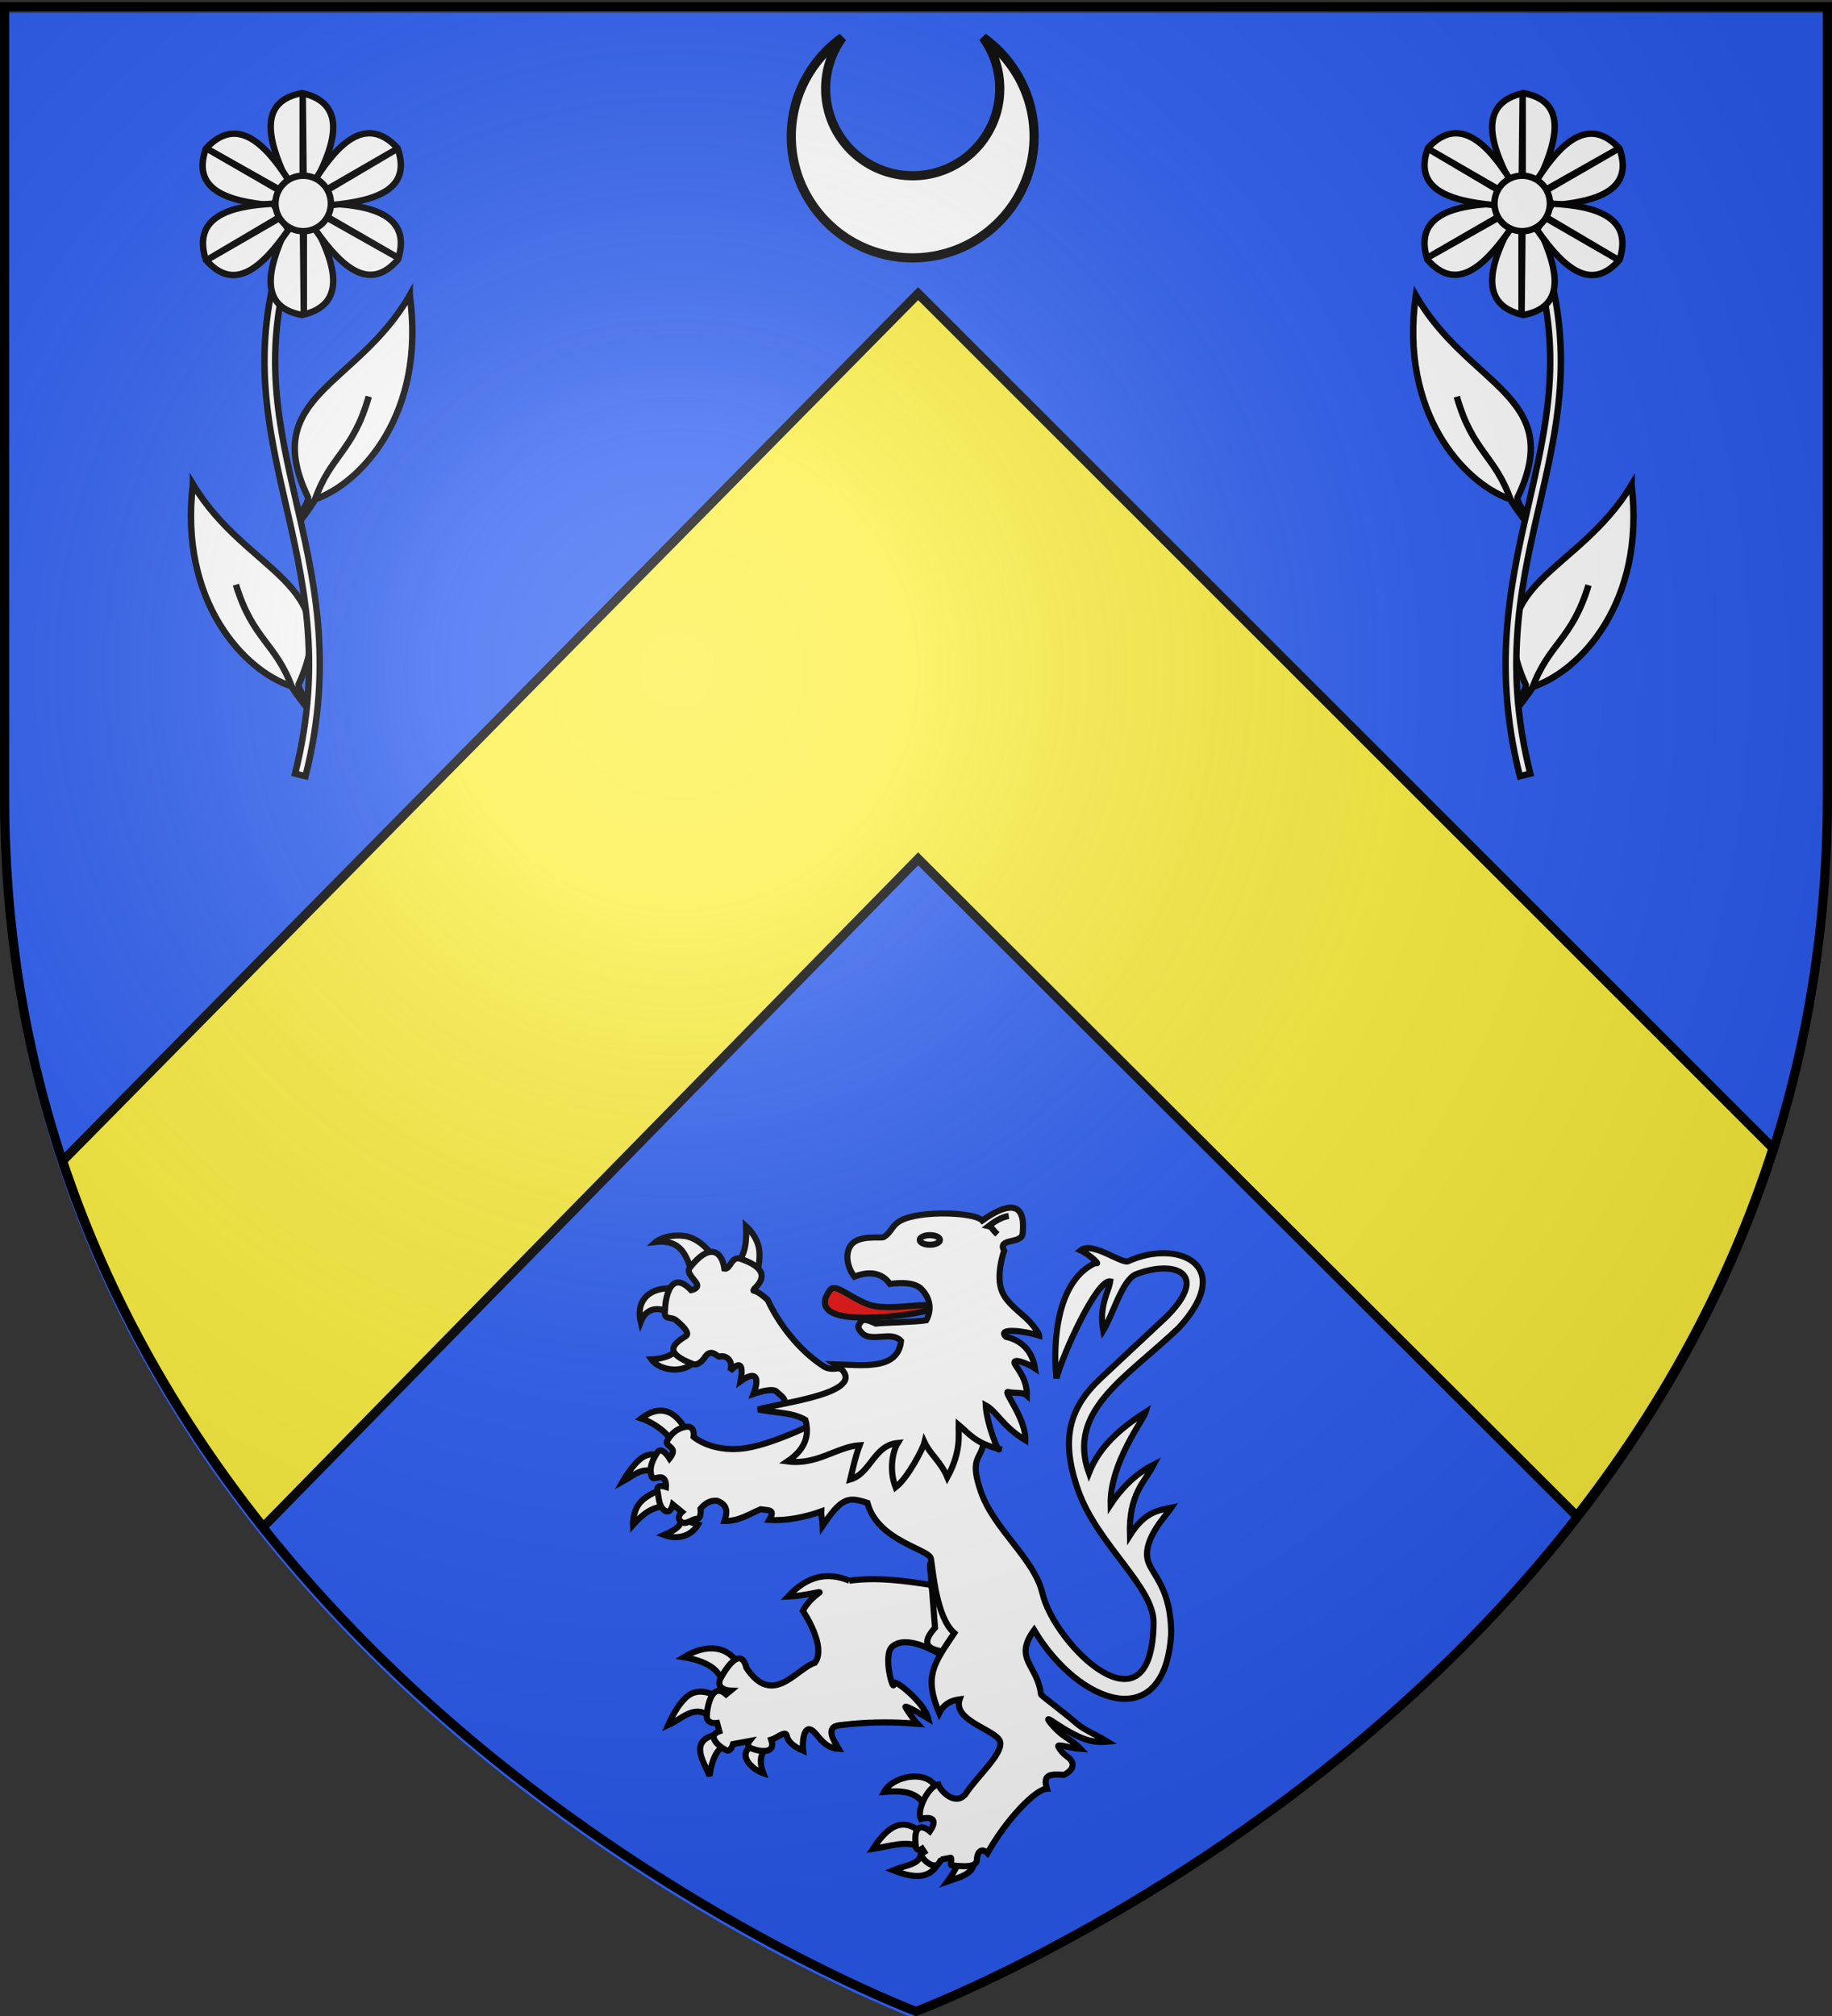 <svg xmlns="http://www.w3.org/2000/svg" xmlns:xlink="http://www.w3.org/1999/xlink" height="660" width="600" version="1.0"><rect width="100%" height="100%" fill="#333333" stroke="none"/><defs><radialGradient xlink:href="#a" id="b" gradientUnits="userSpaceOnUse" gradientTransform="matrix(1.353 0 0 1.349 -77.63 -85.747)" cx="221.445" cy="226.331" fx="221.445" fy="226.331" r="300"/><linearGradient id="a"><stop style="stop-color:white;stop-opacity:.314" offset="0"/><stop offset=".19" style="stop-color:white;stop-opacity:.251"/><stop style="stop-color:#6b6b6b;stop-opacity:.125" offset=".6"/><stop style="stop-color:black;stop-opacity:.125" offset="1"/></linearGradient></defs><g style="display:inline"><path style="fill:#2b5df2;fill-opacity:.994;fill-rule:evenodd;stroke:none;stroke-width:1px;stroke-linecap:butt;stroke-linejoin:miter;stroke-opacity:1" d="M298.915 660.5s298.5-112.32 298.5-397.772V4.176h-597v258.552c0 285.452 298.5 397.772 298.5 397.772z"/><path style="fill:#fcef3c;fill-opacity:.997;fill-rule:evenodd;stroke:#000;stroke-width:3;stroke-linecap:butt;stroke-linejoin:miter;stroke-miterlimit:4;stroke-dasharray:none;stroke-opacity:1;display:inline" d="M300.696 96.13 20.502 380.069c15.38 46.174 38.807 85.97 65.719 119.813l214.475-218.72 215.712 215.157c26.537-34.089 49.46-74.076 64.281-120.406L300.696 96.13z"/></g><path style="fill:#fff;stroke:#000;stroke-width:3;stroke-miterlimit:4;stroke-dasharray:none;stroke-opacity:1" d="M321.959 12.257a28.365 28.365 0 0 1 5.467 16.774c0 15.736-12.77 28.507-28.506 28.507s-28.507-12.771-28.507-28.507a28.36 28.36 0 0 1 5.458-16.764c-10.112 7.21-16.716 19.04-16.716 32.398 0 21.948 17.817 39.756 39.765 39.756 21.947 0 39.755-17.808 39.755-39.756 0-13.362-6.598-25.198-16.716-32.408z"/><g style="stroke:#000;stroke-width:2;stroke-miterlimit:4;stroke-dasharray:none;stroke-opacity:1"><path d="M228.694 444.43c-3.578 5.74-12.394 4.537-15.211.616 0 0 5.655-.21 7.65-2.598 2.708-3.241 3.22-3.53 3.618-2.824l3.943 4.806zM220.315 430.506c-3.843-3.001-8.477-2.658-10.35 2.218-2.28-9.765 7.454-13.16 15.772-9.488l-5.422 7.27zM226.969 416.952c-2.015-5.513-3.407-11.285-12.076-10.35 0 0 3.085-2.731 9.365-1.972 6.25.756 10.803 8.499 10.473 8.626l-7.762 3.696zM241.262 413.625c3.168-2.508 3.422-7.922 3.204-12.198 0 0 3.357 2.926 4.189 7.023.832 4.097-.863 9.365-.863 9.365l-6.53-4.19z" style="fill:#fff;fill-opacity:1;fill-rule:evenodd;stroke:#000;stroke-width:2;stroke-linecap:butt;stroke-linejoin:miter;stroke-miterlimit:4;stroke-dasharray:none;stroke-opacity:1;display:inline" transform="translate(-.13)"/><path d="m260.854 462.296-4.313-2.125c1.564-1.666-.221-2.997-1.848-4.344-.966-1.6-5.841-.166-7.79.526 1.998-5.128 1.023-7.973-4.223-4.172.881-4.87.208-7.088-3.395-3.379 1.203-3.83-1.818-5.108-3.26-4.742-.682.796-2.6-2.968-4.867 0 0 0-1.971 3.388-4.19 2.464-8.733-3.41-7.35-5.988-2.217-9.118 1.597-.974-1.54-3.82-3.204-5.175-1.663-1.355-4.066.123-3.635-3.08.173-5.801 2.389-13.277 8.564-6.777 0 0 2.387-.432 1.948-1.833-.439-1.402-3.704-3.774-2.441-5.437 6.669-8.54 10.612-5.415 11.398.246 1.94.4 2.294-4.405 5.36-3.203 5.17 1.777 9.78 4.723 4.478 9.727-.77 1.603-.634-.873 4.354 3.715 3.457 7.517 9.898 16.128 17.838 21.394 3.303 2.645 7.268-.423 9.456 1.347 2.187 1.769 3.55 2.877 3.55 2.877l-21.563 11.09zM236.706 552.747c.478-6.499-6.383-9.192-12.633-10.194 7.75-4.751 14.737-3.587 18.122 2.701l-5.489 7.493zM233.396 562.506c-5.73-5.01-9.508.046-14.464 2.265 0 0 3.224-7.645 7.145-10.02 3.92-2.374 8.538.523 8.538.523l-1.22 7.232zM237.752 571.306c-2.315 1.078-4.298 3.488-5.228 10.107-1.407-3.928-7.217-11.458 2.026-13.484l3.202 3.377zM250.995 572.351c-1.971 2.01-2.151 4.787-.87 8.19-3.182-1.013-9.128-5.899-3.486-9.235l4.356 1.045z" style="fill:#fff;fill-opacity:1;fill-rule:evenodd;stroke:#000;stroke-width:2;stroke-linecap:butt;stroke-linejoin:miter;stroke-miterlimit:4;stroke-dasharray:none;stroke-opacity:1;display:inline" transform="translate(-.13)"/><path d="M278.346 517.503c-7.244-2.983-13.758-1.68-20.173 5.203 5.956-.246 11.369-2.064 10.235-1.254-3.915 2.796-5.335 5.904-5.335 5.904s7.943 11.642 3.939 17.002c-6.013 1.798-13.751 14.741-22.423 1.66-1.771-7.149-6.568-.21-8.632 3.76-1.391 3.524 3.458 3.706 3.458 3.706l-1.482 1.221c-4.551-4.116-6.187 3.693-6.34 7.218.062 2.65 3.39 2.155 3.39 2.155l.74 2.703c-4.355 1.56.066 5.233 2.457 6.285 1.34.431 2.031-2.086 2.031-2.086l5.366-.988s-1.36 1.717.796 2.457c2.993 1.168 7.954 1.659 6.353-2.896 1.666-.49 4.733-3.128 5.045-1.4.306 1.694 1.869 3.532 5.39 4.975-.328-2.69.147-8.132 2.66-6.829 2.17 1.126 3.777 6.027 8.99 6.238-1.429-2.4-4.687-7.118.248-7.733 1.348-.168 2.711-.313 4.09-.437 6.723-.605 13.812-.678 21.387-.042-.736-.753-2.993-3.976-3.824-5.358-.838-1.391 7.414 3.617 7.414 3.617-1.227-5.208-11.213-13.144-11.213-11.564 0 3.99-3.863-9.162-.54-11.971 4.545-3.841 13.01 1.082 16.78 3.045 1.82-2.014 4.69-5.238 3.528-7.465-2.252-4.314-5.848-9.694-7.671-15.767-8.785-1.346-17.793-2.616-26.664-1.359zM220.24 472.241c-1.076-2.823-5.616-6.34-10.109-7.874 5.857-4.517 10.855-2.958 14.573 3.702l-4.465 4.172zM215.534 482.61c-4.487-3.107-7.863.448-11.5 2.44 0 0 3.14-5.567 6.364-7.821 3.13-2.19 6.53-.37 6.53-.37l-1.394 5.75zM218.584 493.152c-3.163.03-6.53.796-11.153 6.099 0 0-.152-4.248 2.179-7.145 2.33-2.897 7.144-4.443 7.144-4.443l1.83 5.489zM223.222 497.345c-.065 1.835-.85 3.116-5.614 5.176 4.425 1.691 8.985.326 11.138-3.433l-5.524-1.743zM313.205 607.877c1.537.986.332 3.83-2.736 8.038 2.702-.995 11.182-2.655 7.615-8.387l-4.88.349zM301.92 606.025c-.193 4.521-4.456 4.306-9.235 6.274 5.846 2.323 12.288 3.552 14.944-3.006l-5.708-3.268zM301.007 604.589c-3.83-2.158-9.823-.079-14.986.697 3.309-4.969 8.781-12.067 16.206-4.88l-1.22 4.183zM303.97 594.308c-1.599-8.129-8.247-8.166-14.29-7.668 2.994-5.655 15.667-7.633 17.426-.174l-3.137 7.841z" style="fill:#fff;fill-opacity:1;fill-rule:evenodd;stroke:#000;stroke-width:2;stroke-linecap:butt;stroke-linejoin:miter;stroke-miterlimit:4;stroke-dasharray:none;stroke-opacity:1;display:inline" transform="translate(-.13)"/><path d="M306.363 532.905c-6.589 7.25 1.122 7.546 5.811 8.171 1.788-2.016 1.56-4.43.507-6.447-9.099-17.491-9.124-39.867-6.318-1.724z" style="fill:#fff;fill-opacity:1;fill-rule:evenodd;stroke:#000;stroke-width:2;stroke-linecap:butt;stroke-linejoin:miter;stroke-miterlimit:4;stroke-dasharray:none;stroke-opacity:1" transform="translate(-.13)"/><path d="M276.437 461.176s-18.21 10.065-30.32 12.592c-12.112 2.527-18.82-3.356-18.82-3.356s.61-3.747-2.44-3.311c-3.05.435-5.14 2.526-6.273 4.705-.567 1.089 1.35 1.742 1.84 2.82.49 1.079-1.002 2.854-1.002 2.854s-2.58-4.193-3.975-2.015c-1.394 2.178-2.875 4.88-1.917 7.842.48 1.48 2.266-.131 3.584.5 1.317.632 1.121 2.985 1.121 2.985s-3.31-1.177-2.788 1.22c.523 2.395.349 4.879 2.266 6.447 1.916 1.568 2.788-1.917 2.788-1.917l2.962 2.44s-2.004 1.742-.349 3.136c1.656 1.394 3.573-.874 5.228-.874 1.656 0 1.22-3.31 1.22-3.31 1.396-1.681 3.08-2.787 5.402-2.615 3.644 1.358 3.388 3.886 2.44 6.622 4.649.122 8.055-2.245 11.849-3.833 2.865.435 4.882-.002 2.788 3.485 5.52.37 11.61-.844 17.077-2.788-.072 1.781.34 2.154.436 4.704 6.273-9.293 8.404-9.58 14.677-7.49 3.293 12.515 20.238 15.097 20.774 18.231.734 4.296 1.829 19.388 7.677 24.375-6.458 9.686-10.159 13.924-4.939 26.225 1.481-3.001 3.891-4.146 6.682-4.53-2.413 7.158 12.367 10.073 13.266 13.94.922 3.97-7.669 11.404-11.333 17.077-3.222 3.99-8.139-.808-8.904-3.136-3.137.464-7.275 8.329-5.717 11.296 1.552-.5 6.423-1.111 2.93 4.038-2.783-2.333-5.49-2.027-4.591 5.041.435 1.784 2.068.678 2.068.678l.697 1.078c-.649.416-1.277-.18-1.005.916.413 1.665 4.232 4.892 5.736 2.804.58-.804.757-1.27.78-1.265l3.05-.584c.714-.137-.15 2.33.315 2.448 6.895.889 8.02-.224 8.347-1.524.074-3.2 1.731-4.215 3.47-2.446 6.32-11.225 15.813-20.95 19.468-21.086-1.512-4.975 1.455-4.783 5.577-4.531 0 0 5.967-2.674.697-6.273-.85-.58-1.696-1.599-2.493-2.87-.823-1.312 3.79.419 7.26.633-1.7-1.794-4.417-3.528-5.362-4.182-2.623-1.817-4.99-4.8-5.217-5.314-.494-1.116 3.389 2.125 7.54 4.268 2.779 1.434 6.35 3.42 11.862 2.873-3.695-2.288-7.46-3.695-10.045-5.928-4.884-4.219-11.974-9.345-11.758-9.608-1.108-9.606-9.151-11.495-2.243-20.997 14.604 24.465 42.727 34.45 44.871 1.482.15-14.992-6.255-19.646-7.58-24.135-2.014-6.823 6.152-15.166 7.667-17.425-4.195.91-8.582 1.163-13.592 9.06-.442-13.648 4.93-17.49 7.853-23.203-6.24 3.122-10.955 8.214-14.159 13.086-.3-13.516 10.813-27.818 11.534-30.31-8.068 5.198-15.186 11.156-18.645 20.04-7.388-20.605 12.532-31.37 29.525-47.638 18.92-20.692-.738-29.052-16.599-21.732-2.226 1.028-11.78-6.623-15.657-3.54 3.104 1.398 6.771 5.07 4.93 4.074-14.484 6.57-13.672 31.205-12.829 37.82 1.925-7.665 13.257-32.554 17.598-31.725-.52 3.416-3.771 8.113-2.29 16.097 3.142-5.026 6.23-16.733 10.825-18.474 12.626-4.784 24.134-.366 9.938 13.887l-21.608 20.213c-10.42 9.75-13.213 20.11-7.318 36.768 6.28 17.75 24.95 31.608 24.657 43.39-.512 38.249-32.407 7.203-36.42-9.845-2.674-11.363-15.792-20.715-20.126-33.196-4.335-12.481 1.045-10.281.871-17.6-.174-7.319-1.568-11.675-1.568-11.675l-44.261 2.091z" style="fill:#fff;fill-opacity:1;fill-rule:evenodd;stroke:#000;stroke-width:2;stroke-linecap:butt;stroke-linejoin:miter;stroke-miterlimit:4;stroke-dasharray:none;stroke-opacity:1;display:inline" transform="translate(-.13)"/><path d="M306.198 427.795c-.666 1.869-17.096 4.118-26.615 3.45-12.918-.906-9.158-7.084-7.393-9.118 1.68-1.938 6.554 2.786 12.289 4.897 6.654 2.448 19-.968 21.719.771z" style="fill:#e20909;fill-opacity:1;fill-rule:evenodd;stroke:#000;stroke-width:2;stroke-linecap:butt;stroke-linejoin:miter;stroke-miterlimit:4;stroke-dasharray:none;stroke-opacity:1;display:inline" transform="translate(-.13)"/><path d="M302.008 422.127c-2.1-2.232-6.224-2.345-10.412-1.786-.701-.957-3.771-5.488-11.644-2.403-2.837-3.598-3.314-9.278.123-11.46 3.145-1.995 8.86-1.072 9.488-1.478 3.678-2.379 2.085-5.264 10.104-6.9 8.07-1.646 20.315-.706 22.18 1.478 7.772-5.57 14.482-7.009 13.183 4.436-.534 3.29-8.385 1.239-6.032 5.456 0 0-2.948 8.222-.621 13.52 1.59 3.622 5.434 6.255 8.248 8.971 2.387 2.305 3.916 4.96 3.916 5.285-4.996-1.568-14.049-2.652-10.932.407 5.571 1.211 8.712 5.161 9.474 10.292-2.872-1.864-7.81-3.584-6.517-1.297.926 1.638 3.976 4.97 3.862 10.198-1.435-1.255-3.975-.584-6.097-1.139-1.925-.503 5.853 8.664 5.608 15.773-7.341-4.363-9.419-9.487-12.984-11.402.34 5.943 4.22 15.825 4.436 14.293-7.816-1.857-9.907-5.066-13.317-7.92-.09 2.723 1.057 8.52-3.682 17.162-2.152-5.116-5.575-7.41-7.474-11.459-.505 2.113-5.418 11.61-9.476 14.773-2.248-5.908-.893-11.888.725-14.529-7.9.759-8.845 10.004-15.57 11.954 1.015-4.164 1.533-7.021 3.08-11.213-7.325.463-14.115 6.647-23.657 5.299 4.939-3.331 7.534-7.6 5.914-13.554-4.059-2.49-9.261-2.24-15.525-3.45 6.524-2.11 39.099-5.582 25.296-14.786 8.253.162 20.57 2.213 21.526-7.64-2.77-2.939-7.331-.49-11.213-1.602-1.636-.469-3.403-3-2.626-3.58 1.101-2.327 2.22-1.986 5.567-.524 3.18-.317 13.277-.507 16.528-1.07 1.989-3.644 1.153-7.307-1.479-10.105z" style="fill:#fff;fill-opacity:1;fill-rule:evenodd;stroke:#000;stroke-width:2;stroke-linecap:butt;stroke-linejoin:miter;stroke-miterlimit:4;stroke-dasharray:none;stroke-opacity:1;display:inline" transform="translate(-.13)"/><path d="M307.977 405.937c.001.866-1.481 1.57-3.31 1.57-1.83 0-3.313-.704-3.312-1.57-.001-.867 1.482-1.57 3.311-1.57 1.83 0 3.312.703 3.311 1.57z" style="fill:#fff;fill-opacity:1;fill-rule:evenodd;stroke:#000;stroke-width:2;stroke-linecap:butt;stroke-linejoin:miter;stroke-miterlimit:4;stroke-dasharray:none;stroke-opacity:1;display:inline" transform="translate(-.13)"/><path d="M326.787 404.106c-1.903-1.778-1.708-2.42-2.9-2.692 3.07-2.413 5.21-3.103 6.628-3.314" style="fill:none;fill-opacity:.75;fill-rule:evenodd;stroke:#000;stroke-width:2;stroke-linecap:butt;stroke-linejoin:miter;stroke-miterlimit:4;stroke-dasharray:none;stroke-opacity:1" transform="translate(-.13)"/></g><g style="stroke:#000;stroke-width:3;stroke-miterlimit:4;stroke-dasharray:none;stroke-opacity:1"><g style="stroke:#000;stroke-width:3;stroke-miterlimit:4;stroke-dasharray:none;stroke-opacity:1"><g style="fill:#fff;fill-opacity:1;stroke:#000;stroke-width:3;stroke-miterlimit:4;stroke-dasharray:none;stroke-opacity:1"><path d="M732.081 105.749c15.74 52.597-8.872 89.476-29.135 100.208-1.827 4.676-4.924 9.954-6.051 12.328l-1.892-.93c-.2-1.62 5.23-7.657 4.527-11.627-29.68-43.345 14.812-54.384 32.551-99.98z" style="fill:#fff;fill-opacity:1;fill-rule:evenodd;stroke:#000;stroke-width:3;stroke-linecap:butt;stroke-linejoin:miter;stroke-miterlimit:4;stroke-dasharray:none;stroke-opacity:1" transform="matrix(-.697 .106 .106 .697 962.74 -54.607)"/><path d="M702.766 206.49c3.983-21.726 14.228-24.88 17.553-51.384" style="fill:#fff;fill-opacity:1;fill-rule:evenodd;stroke:#000;stroke-width:3;stroke-linecap:butt;stroke-linejoin:miter;stroke-miterlimit:4;stroke-dasharray:none;stroke-opacity:1" transform="matrix(-.697 .106 .106 .697 962.74 -54.607)"/></g><g style="fill:#fff;fill-opacity:1;stroke:#000;stroke-width:3;stroke-miterlimit:4;stroke-dasharray:none;stroke-opacity:1"><path style="fill:#fff;fill-opacity:1;fill-rule:evenodd;stroke:#000;stroke-width:3;stroke-linecap:butt;stroke-linejoin:miter;stroke-miterlimit:4;stroke-dasharray:none;stroke-opacity:1" d="M732.081 105.749c15.74 52.597-8.872 89.476-29.135 100.208-1.827 4.676-4.924 9.954-6.051 12.328l-1.892-.93c-.2-1.62 5.23-7.657 4.527-11.627-29.68-43.345 14.812-54.384 32.551-99.98z" transform="scale(.705) rotate(9.826 50.61 316.023)"/><path style="fill:#fff;fill-opacity:1;fill-rule:evenodd;stroke:#000;stroke-width:3;stroke-linecap:butt;stroke-linejoin:miter;stroke-miterlimit:4;stroke-dasharray:none;stroke-opacity:1" d="M702.766 206.49c3.983-21.726 14.228-24.88 17.553-51.384" transform="scale(.705) rotate(9.826 50.61 316.023)"/></g><path d="m705.75 57.813-4.688 1.812c18.359 47.318 11.161 82.982 2.532 120.719-8.63 37.736-18.708 77.465-5.157 131.125l4.844-1.219c-13.265-52.527-3.46-90.963 5.188-128.781 8.648-37.819 16.11-75.127-2.719-123.656z" style="fill:#fff;fill-opacity:1;fill-rule:evenodd;stroke:#000;stroke-width:3;stroke-linecap:butt;stroke-linejoin:miter;stroke-miterlimit:4;stroke-dasharray:none;stroke-opacity:1" transform="matrix(.705 0 0 .705 5.376 34.533)"/></g><g style="fill:#fff;fill-opacity:1;stroke:#000;stroke-width:2.408;stroke-miterlimit:4;stroke-dasharray:none;stroke-opacity:1"><path style="fill:#fff;fill-opacity:1;fill-rule:evenodd;stroke:#000;stroke-width:2.408;stroke-linecap:butt;stroke-linejoin:miter;stroke-miterlimit:4;stroke-dasharray:none;stroke-opacity:1" d="M-385.285-79.284c-7.178-13.945-11.215-28.508 5.438-32.21 15.587 2.964 13.413 16.02 5.857 32.21h-11.295zM-385.285-60.948c-7.178 13.945-11.215 28.509 5.438 32.21 15.587-2.964 13.413-16.02 5.857-32.21h-11.295z" transform="matrix(.878 0 0 .878 832.442 128.358)"/><path d="M-374.614-79.402c8.506-13.177 19.115-23.94 30.63-11.354 5.205 14.988-7.195 19.617-24.996 21.143l-5.634-9.789zM-390.506-70.256c-15.666.734-30.303 4.5-25.204 20.78 10.344 12.03 20.576 3.634 30.838-10.99l-5.634-9.79z" style="fill:#fff;fill-opacity:1;fill-rule:evenodd;stroke:#000;stroke-width:2.408;stroke-linecap:butt;stroke-linejoin:miter;stroke-miterlimit:4;stroke-dasharray:none;stroke-opacity:1" transform="matrix(.878 0 0 .878 832.442 128.358)"/><path style="fill:#fff;fill-opacity:1;fill-rule:evenodd;stroke:#000;stroke-width:2.408;stroke-linecap:butt;stroke-linejoin:miter;stroke-miterlimit:4;stroke-dasharray:none;stroke-opacity:1" d="M-369.082-70.24c15.663.809 30.281 4.644 25.106 20.9-10.401 11.98-20.593 3.536-30.786-11.137l5.68-9.762zM-384.931-79.46c-8.443-13.218-19-24.031-30.576-11.499-5.276 14.963 7.103 19.65 24.896 21.26l5.68-9.762z" transform="matrix(.878 0 0 .878 832.442 128.358)"/><path style="fill:#fff;fill-opacity:1;stroke:#000;stroke-width:7.35;stroke-miterlimit:4;stroke-dasharray:none;stroke-opacity:1" d="m960.462 188.796-88.14-87.255-32.704 119.635 31.495-119.959-119.958 31.495L870.79 100.01l-87.256-88.14 88.14 87.255L904.378-20.51 872.883 99.448l119.959-31.495-119.636 32.703 87.256 88.14z" transform="matrix(.278 -.073 .073 .278 248.768 102.442)"/><path style="fill:#fff;fill-opacity:1;stroke:#000;stroke-width:7.35;stroke-miterlimit:4;stroke-dasharray:none;stroke-opacity:1" d="M871.998 292.605a31.594 31.594 0 1 1-63.188 0 31.594 31.594 0 1 1 63.188 0z" transform="matrix(.278 -.073 .073 .278 243.54 46.61)"/></g></g><g style="stroke:#000;stroke-width:3;stroke-miterlimit:4;stroke-dasharray:none;stroke-opacity:1"><g style="stroke:#000;stroke-width:3;stroke-miterlimit:4;stroke-dasharray:none;stroke-opacity:1"><g style="fill:#fff;fill-opacity:1;stroke:#000;stroke-width:3;stroke-miterlimit:4;stroke-dasharray:none;stroke-opacity:1"><path style="fill:#fff;fill-opacity:1;fill-rule:evenodd;stroke:#000;stroke-width:3;stroke-linecap:butt;stroke-linejoin:miter;stroke-miterlimit:4;stroke-dasharray:none;stroke-opacity:1" d="M732.081 105.749c15.74 52.597-8.872 89.476-29.135 100.208-1.827 4.676-4.924 9.954-6.051 12.328l-1.892-.93c-.2-1.62 5.23-7.657 4.527-11.627-29.68-43.345 14.812-54.384 32.551-99.98z" transform="scale(.705) rotate(8.643 253.646 -3462.993)"/><path style="fill:#fff;fill-opacity:1;fill-rule:evenodd;stroke:#000;stroke-width:3;stroke-linecap:butt;stroke-linejoin:miter;stroke-miterlimit:4;stroke-dasharray:none;stroke-opacity:1" d="M702.766 206.49c3.983-21.726 14.228-24.88 17.553-51.384" transform="scale(.705) rotate(8.643 253.646 -3462.993)"/></g><g style="fill:#fff;fill-opacity:1;stroke:#000;stroke-width:3;stroke-miterlimit:4;stroke-dasharray:none;stroke-opacity:1"><path d="M732.081 105.749c15.74 52.597-8.872 89.476-29.135 100.208-1.827 4.676-4.924 9.954-6.051 12.328l-1.892-.93c-.2-1.62 5.23-7.657 4.527-11.627-29.68-43.345 14.812-54.384 32.551-99.98z" style="fill:#fff;fill-opacity:1;fill-rule:evenodd;stroke:#000;stroke-width:3;stroke-linecap:butt;stroke-linejoin:miter;stroke-miterlimit:4;stroke-dasharray:none;stroke-opacity:1" transform="matrix(-.695 .12 .12 .695 559.28 -2.82)"/><path d="M702.766 206.49c3.983-21.726 14.228-24.88 17.553-51.384" style="fill:#fff;fill-opacity:1;fill-rule:evenodd;stroke:#000;stroke-width:3;stroke-linecap:butt;stroke-linejoin:miter;stroke-miterlimit:4;stroke-dasharray:none;stroke-opacity:1" transform="matrix(-.695 .12 .12 .695 559.28 -2.82)"/></g><path style="fill:#fff;fill-opacity:1;fill-rule:evenodd;stroke:#000;stroke-width:3;stroke-linecap:butt;stroke-linejoin:miter;stroke-miterlimit:4;stroke-dasharray:none;stroke-opacity:1" d="m705.75 57.813-4.688 1.812c18.359 47.318 11.161 82.982 2.532 120.719-8.63 37.736-18.708 77.465-5.157 131.125l4.844-1.219c-13.265-52.527-3.46-90.963 5.188-128.781 8.648-37.819 16.11-75.127-2.719-123.656z" transform="matrix(-.705 0 0 .705 592.454 34.533)"/></g><g style="fill:#fff;fill-opacity:1;stroke:#000;stroke-width:2.408;stroke-miterlimit:4;stroke-dasharray:none;stroke-opacity:1"><path d="M-385.285-79.284c-7.178-13.945-11.215-28.508 5.438-32.21 15.587 2.964 13.413 16.02 5.857 32.21h-11.295zM-385.285-60.948c-7.178 13.945-11.215 28.509 5.438 32.21 15.587-2.964 13.413-16.02 5.857-32.21h-11.295z" style="fill:#fff;fill-opacity:1;fill-rule:evenodd;stroke:#000;stroke-width:2.408;stroke-linecap:butt;stroke-linejoin:miter;stroke-miterlimit:4;stroke-dasharray:none;stroke-opacity:1" transform="matrix(-.878 0 0 .878 -234.612 128.358)"/><path style="fill:#fff;fill-opacity:1;fill-rule:evenodd;stroke:#000;stroke-width:2.408;stroke-linecap:butt;stroke-linejoin:miter;stroke-miterlimit:4;stroke-dasharray:none;stroke-opacity:1" d="M-374.614-79.402c8.506-13.177 19.115-23.94 30.63-11.354 5.205 14.988-7.195 19.617-24.996 21.143l-5.634-9.789zM-390.506-70.256c-15.666.734-30.303 4.5-25.204 20.78 10.344 12.03 20.576 3.634 30.838-10.99l-5.634-9.79z" transform="matrix(-.878 0 0 .878 -234.612 128.358)"/><path d="M-369.082-70.24c15.663.809 30.281 4.644 25.106 20.9-10.401 11.98-20.593 3.536-30.786-11.137l5.68-9.762zM-384.931-79.46c-8.443-13.218-19-24.031-30.576-11.499-5.276 14.963 7.103 19.65 24.896 21.26l5.68-9.762z" style="fill:#fff;fill-opacity:1;fill-rule:evenodd;stroke:#000;stroke-width:2.408;stroke-linecap:butt;stroke-linejoin:miter;stroke-miterlimit:4;stroke-dasharray:none;stroke-opacity:1" transform="matrix(-.878 0 0 .878 -234.612 128.358)"/><path transform="matrix(-.278 -.073 -.073 .278 349.062 102.442)" d="m960.462 188.796-88.14-87.255-32.704 119.635 31.495-119.959-119.958 31.495L870.79 100.01l-87.256-88.14 88.14 87.255L904.378-20.51 872.883 99.448l119.959-31.495-119.636 32.703 87.256 88.14z" style="fill:#fff;fill-opacity:1;stroke:#000;stroke-width:7.35;stroke-miterlimit:4;stroke-dasharray:none;stroke-opacity:1"/><path transform="matrix(-.278 -.073 -.073 .278 354.289 46.61)" d="M871.998 292.605a31.594 31.594 0 1 1-63.188 0 31.594 31.594 0 1 1 63.188 0z" style="fill:#fff;fill-opacity:1;stroke:#000;stroke-width:7.35;stroke-miterlimit:4;stroke-dasharray:none;stroke-opacity:1"/></g></g><g style="display:inline"><path d="M300 658.5s298.5-112.32 298.5-397.772V2.176H1.5v258.552C1.5 546.18 300 658.5 300 658.5z" style="opacity:1;fill:url(#b);fill-opacity:1;fill-rule:evenodd;stroke:none;stroke-width:1px;stroke-linecap:butt;stroke-linejoin:miter;stroke-opacity:1"/></g><path d="M300 658.5S1.5 546.18 1.5 260.728V2.176h597v258.552C598.5 546.18 300 658.5 300 658.5z" style="opacity:1;fill:none;fill-opacity:1;fill-rule:evenodd;stroke:#000;stroke-width:3;stroke-linecap:butt;stroke-linejoin:miter;stroke-miterlimit:4;stroke-dasharray:none;stroke-opacity:1"/></svg>
